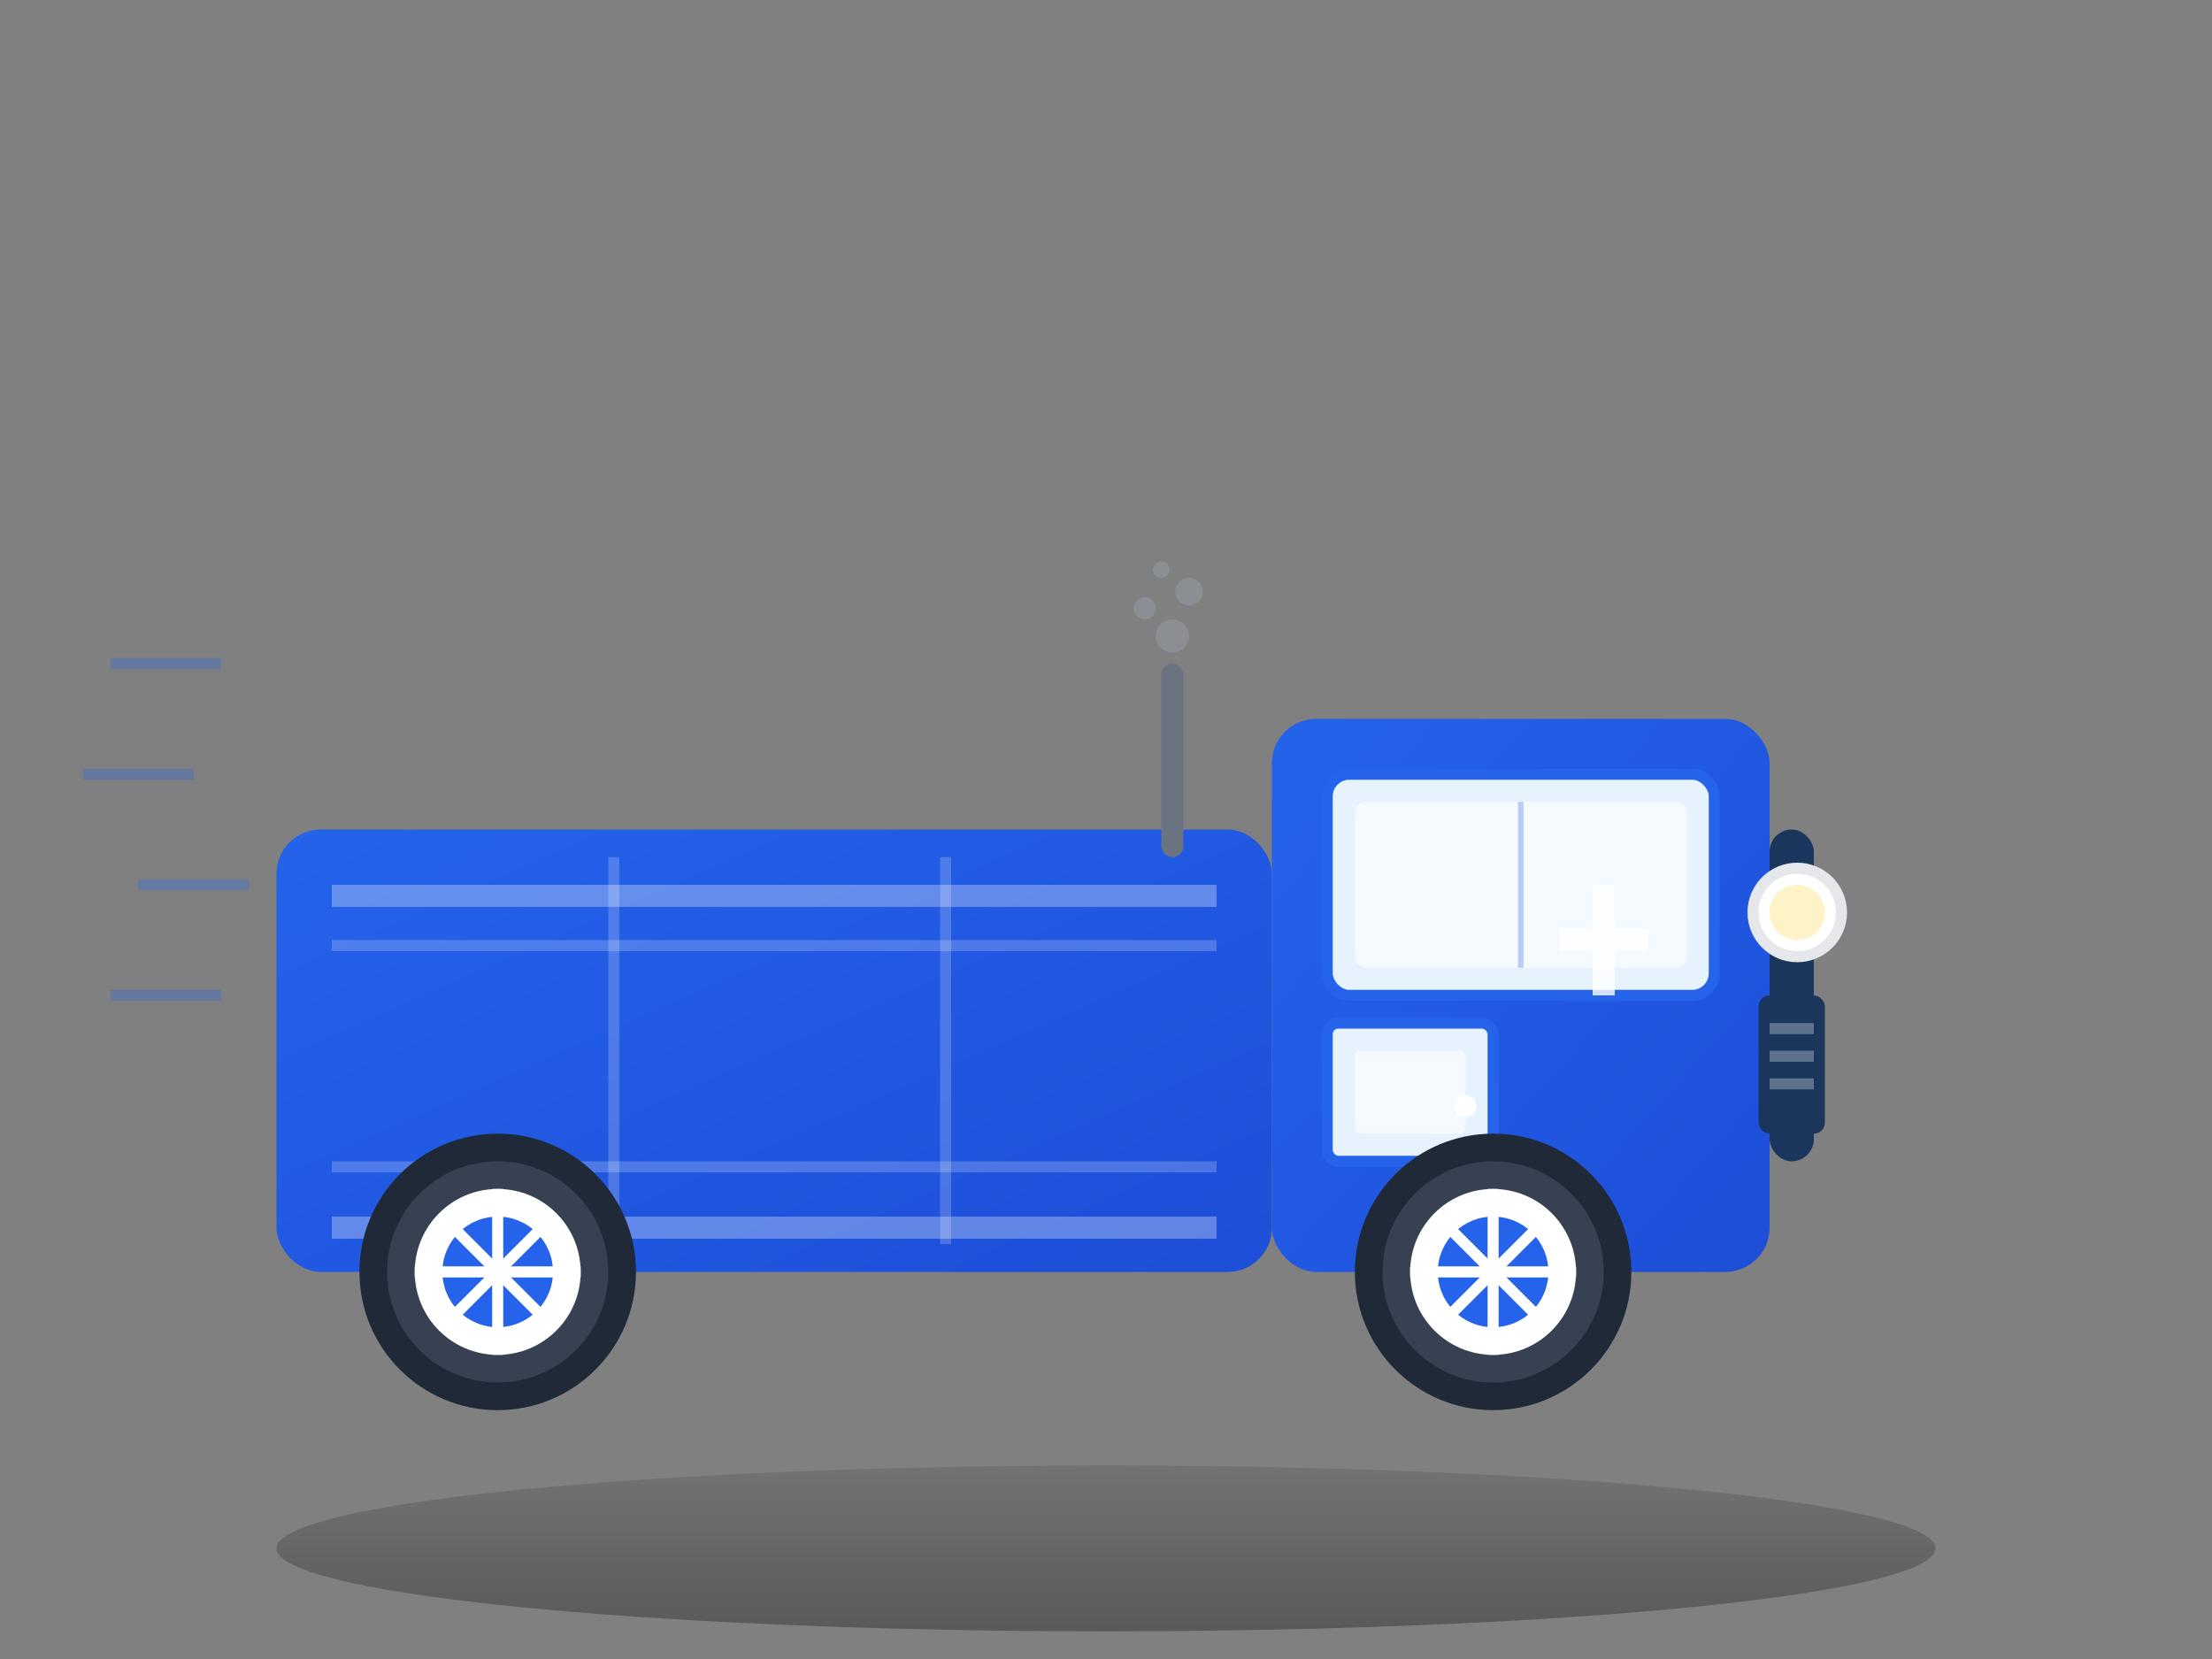 <svg xmlns="http://www.w3.org/2000/svg" viewBox="0 0 400 300" width="400" height="300">
  <rect x="0" y="0" width="400" height="300" fill="#808080" stroke="none"/>
  <defs>
    <linearGradient id="truckGradient" x1="0%" y1="0%" x2="100%" y2="100%">
      <stop offset="0%" style="stop-color:#2563eb;stop-opacity:1" />
      <stop offset="100%" style="stop-color:#1d4ed8;stop-opacity:1" />
    </linearGradient>
    <linearGradient id="shadowGradient" x1="0%" y1="0%" x2="0%" y2="100%">
      <stop offset="0%" style="stop-color:#000000;stop-opacity:0.1" />
      <stop offset="100%" style="stop-color:#000000;stop-opacity:0.3" />
    </linearGradient>
  </defs>
  
  <!-- Ground shadow -->
  <ellipse cx="200" cy="280" rx="150" ry="15" fill="url(#shadowGradient)"/>
  
  <!-- Main truck body -->
  <g transform="translate(50, 100)">
    <!-- Cargo container -->
    <rect x="0" y="50" width="180" height="80" rx="8" fill="url(#truckGradient)"/>
    
    <!-- Container details -->
    <rect x="10" y="60" width="160" height="4" fill="white" opacity="0.3"/>
    <rect x="10" y="70" width="160" height="2" fill="white" opacity="0.2"/>
    <rect x="10" y="110" width="160" height="2" fill="white" opacity="0.2"/>
    <rect x="10" y="120" width="160" height="4" fill="white" opacity="0.3"/>
    
    <!-- Vertical container lines -->
    <rect x="60" y="55" width="2" height="70" fill="white" opacity="0.2"/>
    <rect x="120" y="55" width="2" height="70" fill="white" opacity="0.2"/>
    
    <!-- Truck cab -->
    <rect x="180" y="30" width="90" height="100" rx="8" fill="url(#truckGradient)"/>
    
    <!-- Windshield -->
    <rect x="190" y="40" width="70" height="40" rx="4" fill="#e6f3ff" stroke="#2563eb" stroke-width="2"/>
    
    <!-- Windshield details -->
    <rect x="195" y="45" width="60" height="30" rx="2" fill="white" opacity="0.6"/>
    <line x1="225" y1="45" x2="225" y2="75" stroke="#2563eb" stroke-width="1" opacity="0.3"/>
    
    <!-- Side window -->
    <rect x="190" y="85" width="30" height="25" rx="2" fill="#e6f3ff" stroke="#2563eb" stroke-width="2"/>
    <rect x="195" y="90" width="20" height="15" rx="1" fill="white" opacity="0.6"/>
    
    <!-- Door handle -->
    <circle cx="215" cy="100" r="2" fill="white"/>
    
    <!-- Bumper -->
    <rect x="270" y="50" width="8" height="60" rx="4" fill="#1a365d"/>
    
    <!-- Headlights -->
    <circle cx="275" cy="65" r="8" fill="white" stroke="#e5e7eb" stroke-width="2"/>
    <circle cx="275" cy="65" r="5" fill="#fef3c7"/>
    
    <!-- Grille -->
    <rect x="268" y="80" width="12" height="25" rx="2" fill="#1a365d"/>
    <rect x="270" y="85" width="8" height="2" fill="white" opacity="0.3"/>
    <rect x="270" y="90" width="8" height="2" fill="white" opacity="0.3"/>
    <rect x="270" y="95" width="8" height="2" fill="white" opacity="0.3"/>
    
    <!-- Wheels -->
    <g transform="translate(40, 130)">
      <!-- Front wheel -->
      <circle cx="0" cy="0" r="25" fill="#1f2937"/>
      <circle cx="0" cy="0" r="20" fill="#374151"/>
      <circle cx="0" cy="0" r="15" fill="white"/>
      <circle cx="0" cy="0" r="10" fill="#2563eb"/>
      
      <!-- Wheel spokes -->
      <g stroke="white" stroke-width="2">
        <line x1="-10" y1="-10" x2="10" y2="10"/>
        <line x1="10" y1="-10" x2="-10" y2="10"/>
        <line x1="0" y1="-15" x2="0" y2="15"/>
        <line x1="-15" y1="0" x2="15" y2="0"/>
      </g>
    </g>
    
    <g transform="translate(220, 130)">
      <!-- Rear wheel -->
      <circle cx="0" cy="0" r="25" fill="#1f2937"/>
      <circle cx="0" cy="0" r="20" fill="#374151"/>
      <circle cx="0" cy="0" r="15" fill="white"/>
      <circle cx="0" cy="0" r="10" fill="#2563eb"/>
      
      <!-- Wheel spokes -->
      <g stroke="white" stroke-width="2">
        <line x1="-10" y1="-10" x2="10" y2="10"/>
        <line x1="10" y1="-10" x2="-10" y2="10"/>
        <line x1="0" y1="-15" x2="0" y2="15"/>
        <line x1="-15" y1="0" x2="15" y2="0"/>
      </g>
    </g>
    
    <!-- Swiss cross logo on cab -->
    <g transform="translate(240, 60)" fill="white" opacity="0.8">
      <rect x="-2" y="0" width="4" height="20"/>
      <rect x="-8" y="8" width="16" height="4"/>
    </g>
    
    <!-- Exhaust pipe -->
    <rect x="160" y="20" width="4" height="35" rx="2" fill="#6b7280"/>
    
    <!-- Exhaust smoke -->
    <g transform="translate(162, 15)" fill="#9ca3af" opacity="0.4">
      <circle cx="0" cy="0" r="3"/>
      <circle cx="-5" cy="-5" r="2"/>
      <circle cx="3" cy="-8" r="2.5"/>
      <circle cx="-2" cy="-12" r="1.5"/>
    </g>
  </g>
  
  <!-- Motion lines -->
  <g stroke="#2563eb" stroke-width="2" opacity="0.3">
    <line x1="20" y1="120" x2="40" y2="120"/>
    <line x1="15" y1="140" x2="35" y2="140"/>
    <line x1="25" y1="160" x2="45" y2="160"/>
    <line x1="20" y1="180" x2="40" y2="180"/>
  </g>
</svg>

